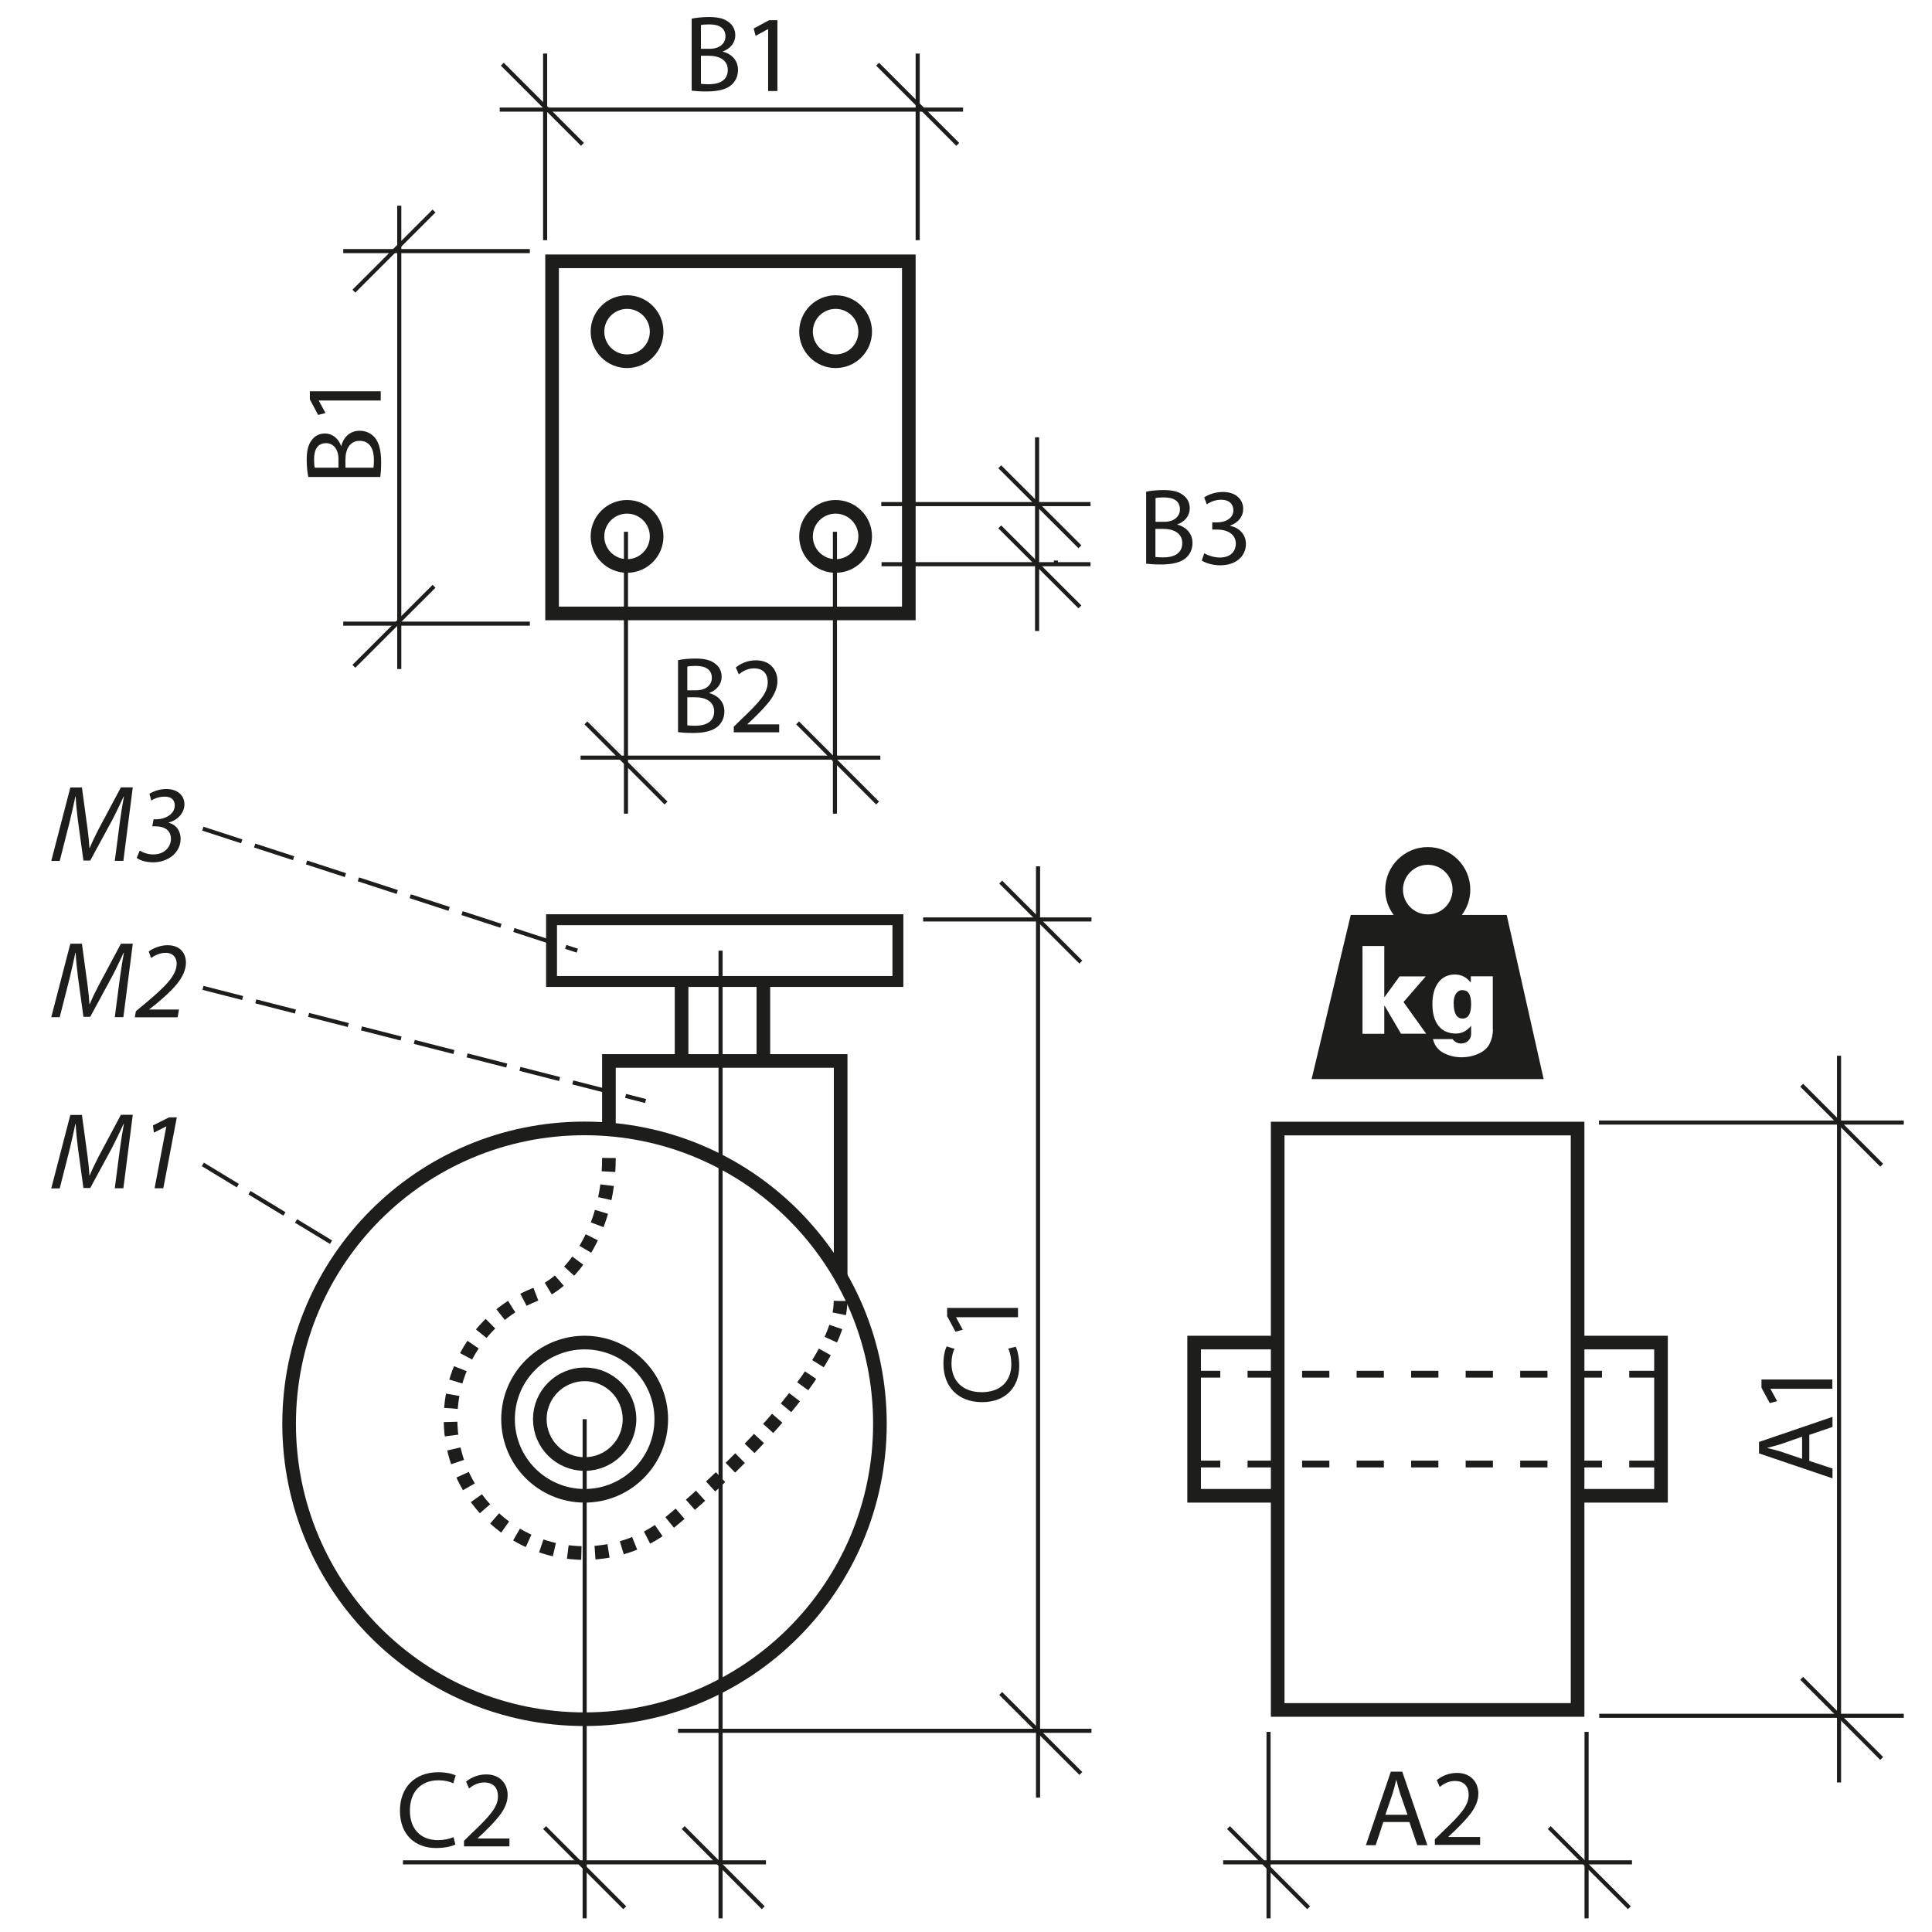 <?xml version="1.0" encoding="UTF-8"?>
<svg xmlns="http://www.w3.org/2000/svg" version="1.1" viewBox="0 0 141.73 141.73">
  <defs>
    <style>
      .cls-1 {
        stroke-dasharray: 0 0 1 1;
      }

      .cls-1, .cls-2, .cls-3, .cls-4, .cls-5, .cls-6 {
        fill: none;
        stroke: #1d1d1b;
      }

      .cls-2 {
        stroke-dasharray: 0 0 3 1;
      }

      .cls-2, .cls-3 {
        stroke-width: .3px;
      }

      .cls-4 {
        stroke-dasharray: 0 0 2 2;
        stroke-width: .5px;
      }

      .cls-5 {
        stroke-width: .8px;
      }

      .cls-7 {
        fill: #1d1d1b;
        stroke-width: 0px;
      }
    </style>
  </defs>
  <g id="Object">
    <g>
      <g>
        <polyline class="cls-6" points="115.73 109.73 121.85 109.73 121.85 98.49 115.73 98.49"/>
        <polyline class="cls-6" points="93.73 98.49 87.6 98.49 87.6 109.73 93.73 109.73"/>
        <rect class="cls-6" x="93.73" y="82.79" width="22" height="42.65"/>
      </g>
      <line class="cls-4" x1="121.52" y1="107.4" x2="87.52" y2="107.4"/>
      <line class="cls-4" x1="87.52" y1="100.81" x2="121.52" y2="100.81"/>
    </g>
    <path class="cls-6" d="M64.55,104.45c0,11.97-9.7,21.67-21.67,21.67s-21.67-9.7-21.67-21.67,9.7-21.67,21.67-21.67,21.67,9.7,21.67,21.67Z"/>
    <circle class="cls-6" cx="42.89" cy="104.11" r="5.62"/>
    <circle class="cls-6" cx="42.89" cy="104.11" r="3.29"/>
    <polyline class="cls-6" points="44.67 82.91 44.67 77.83 61.67 77.83 61.67 93.7"/>
    <path class="cls-1" d="M44.67,84.95c0,5.67-3.06,9.15-5.14,9.91-3.78,1.37-6.48,4.99-6.48,9.24,0,5.43,4.4,9.83,9.83,9.83,2.44,0,4.67-.89,6.39-2.36,0,0,12.39-10.13,12.39-16.13"/>
    <line class="cls-6" x1="56" y1="72" x2="56" y2="77.84"/>
    <line class="cls-6" x1="50" y1="77.84" x2="50" y2="72"/>
    <rect class="cls-6" x="40.5" y="19.17" width="26.17" height="25.83"/>
    <path class="cls-6" d="M48.17,24.33c0,1.2-.97,2.17-2.17,2.17s-2.17-.97-2.17-2.17.97-2.17,2.17-2.17,2.17.97,2.17,2.17Z"/>
    <path class="cls-6" d="M48.17,39.35c0,1.2-.97,2.17-2.17,2.17s-2.17-.97-2.17-2.17.97-2.17,2.17-2.17,2.17.97,2.17,2.17Z"/>
    <path class="cls-6" d="M63.47,24.33c0,1.2-.97,2.17-2.17,2.17s-2.17-.97-2.17-2.17.97-2.17,2.17-2.17,2.17.97,2.17,2.17Z"/>
    <path class="cls-6" d="M63.47,39.35c0,1.2-.97,2.17-2.17,2.17s-2.17-.97-2.17-2.17.97-2.17,2.17-2.17,2.17.97,2.17,2.17Z"/>
    <rect class="cls-5" x="40.46" y="67.47" width="25.41" height="4.53"/>
  </g>
  <g id="Meas._lines" data-name="Meas. lines">
    <line class="cls-3" x1="67.72" y1="67.45" x2="80.07" y2="67.45"/>
    <line class="cls-3" x1="49.74" y1="126.97" x2="80.07" y2="126.97"/>
    <line class="cls-3" x1="76.15" y1="63.55" x2="76.15" y2="131.87"/>
    <line class="cls-3" x1="73.41" y1="64.71" x2="79.29" y2="70.58"/>
    <line class="cls-3" x1="73.41" y1="124.23" x2="79.29" y2="130.1"/>
    <line class="cls-3" x1="117.3" y1="82.35" x2="139.66" y2="82.35"/>
    <line class="cls-3" x1="117.32" y1="125.87" x2="139.66" y2="125.87"/>
    <line class="cls-3" x1="134.91" y1="77.45" x2="134.91" y2="130.76"/>
    <line class="cls-3" x1="132.17" y1="79.61" x2="138.04" y2="85.48"/>
    <line class="cls-3" x1="132.17" y1="123.12" x2="138.04" y2="129"/>
    <line class="cls-2" x1="14.88" y1="60.79" x2="42.35" y2="69.74"/>
    <line class="cls-2" x1="14.89" y1="72.47" x2="47.36" y2="80.77"/>
    <line class="cls-2" x1="14.88" y1="85.42" x2="24.34" y2="91.16"/>
    <line class="cls-3" x1="64.65" y1="36.98" x2="80" y2="36.98"/>
    <line class="cls-3" x1="64.67" y1="41.39" x2="80" y2="41.39"/>
    <line class="cls-3" x1="76.08" y1="32.08" x2="76.08" y2="46.29"/>
    <line class="cls-3" x1="73.34" y1="34.24" x2="79.22" y2="40.11"/>
    <line class="cls-3" x1="73.34" y1="38.65" x2="79.22" y2="44.52"/>
    <line class="cls-3" x1="77.46" y1="41.32" x2="77.46" y2="41.12"/>
    <line class="cls-3" x1="42.98" y1="53.03" x2="48.86" y2="58.91"/>
    <line class="cls-3" x1="58.51" y1="53.03" x2="64.38" y2="58.91"/>
    <line class="cls-3" x1="61.25" y1="39.01" x2="61.25" y2="59.69"/>
    <line class="cls-3" x1="45.92" y1="39.01" x2="45.92" y2="59.69"/>
    <line class="cls-3" x1="42.59" y1="55.58" x2="64.58" y2="55.58"/>
    <line class="cls-3" x1="70.26" y1="10.59" x2="64.38" y2="4.71"/>
    <line class="cls-3" x1="42.73" y1="10.59" x2="36.85" y2="4.71"/>
    <line class="cls-3" x1="39.99" y1="17.62" x2="39.99" y2="3.93"/>
    <line class="cls-3" x1="67.32" y1="17.62" x2="67.32" y2="3.93"/>
    <line class="cls-3" x1="70.65" y1="8.04" x2="36.66" y2="8.04"/>
    <line class="cls-3" x1="31.84" y1="15.48" x2="25.96" y2="21.36"/>
    <line class="cls-3" x1="31.84" y1="43.01" x2="25.96" y2="48.88"/>
    <line class="cls-3" x1="38.87" y1="45.75" x2="25.18" y2="45.75"/>
    <line class="cls-3" x1="38.87" y1="18.42" x2="25.18" y2="18.42"/>
    <line class="cls-3" x1="29.29" y1="15.09" x2="29.29" y2="49.08"/>
    <line class="cls-3" x1="90.12" y1="134.07" x2="96" y2="139.95"/>
    <line class="cls-3" x1="113.65" y1="134.07" x2="119.53" y2="139.95"/>
    <line class="cls-3" x1="116.39" y1="127.05" x2="116.39" y2="140.73"/>
    <line class="cls-3" x1="93.06" y1="127.05" x2="93.06" y2="140.73"/>
    <line class="cls-3" x1="89.73" y1="136.62" x2="119.72" y2="136.62"/>
    <line class="cls-3" x1="39.95" y1="134.07" x2="45.83" y2="139.95"/>
    <line class="cls-3" x1="50.12" y1="134.07" x2="55.99" y2="139.95"/>
    <line class="cls-3" x1="52.86" y1="69.74" x2="52.86" y2="140.73"/>
    <line class="cls-3" x1="42.89" y1="104.11" x2="42.89" y2="140.73"/>
    <line class="cls-3" x1="29.56" y1="136.62" x2="56.19" y2="136.62"/>
    <g>
      <path class="cls-7" d="M107.3,72.63c-.2,0-.36.08-.48.25-.12.16-.18.39-.18.69,0,.77.22,1.15.65,1.15s.63-.36.63-1.06-.21-1.02-.62-1.02Z"/>
      <path class="cls-7" d="M110.53,67.12h-3.29c.39-.52.62-1.16.62-1.86,0-1.72-1.4-3.12-3.12-3.12s-3.12,1.4-3.12,3.12c0,.7.23,1.34.62,1.86h-3.15l-2.87,12.04h17.02l-2.71-12.04ZM102.78,75.84l-1.2-2.05h-.03v2.05h-1.6v-6.44h1.6v3.73h.03l1.09-1.5h1.92l-1.63,1.88,1.66,2.32h-1.85ZM102.92,65.26c0-1,.82-1.82,1.82-1.82s1.82.81,1.82,1.82-.81,1.82-1.82,1.82-1.82-.82-1.82-1.82ZM109.52,75.53c0,.36-.08.7-.23,1.01-.15.32-.42.57-.81.75-.39.18-.81.27-1.27.27s-.89-.1-1.3-.31c-.4-.2-.67-.54-.79-1.02h1.44c.16.21.37.32.62.32.21,0,.39-.07.53-.2.14-.14.21-.3.21-.5v-.6c-.31.38-.68.57-1.12.57-.54,0-.97-.19-1.27-.56-.3-.38-.45-.91-.45-1.6s.15-1.2.44-1.59c.29-.38.7-.58,1.21-.58.46,0,.84.19,1.15.57h.02v-.44h1.61v3.89Z"/>
    </g>
  </g>
  <g id="Numbers">
    <g>
      <path class="cls-7" d="M8.42,87.17l.38-2.91c.07-.51.19-1.3.29-1.82h-.02c-.25.54-.55,1.18-.84,1.74l-1.61,2.97h-.5l-.4-2.9c-.08-.62-.14-1.25-.17-1.8h-.02c-.11.5-.28,1.31-.41,1.82l-.74,2.91h-.62l1.4-5.39h.85l.42,3.09c.06.46.11.94.13,1.35h.02c.17-.41.4-.89.63-1.34l1.66-3.11h.87l-.69,5.39h-.64Z"/>
      <path class="cls-7" d="M12.2,82.64h-.02l-.89.45-.07-.53,1.18-.59h.57l-.99,5.2h-.64l.86-4.53Z"/>
    </g>
    <g>
      <path class="cls-7" d="M8.42,63.16l.38-2.91c.07-.51.19-1.3.29-1.82h-.02c-.25.54-.55,1.18-.84,1.73l-1.61,2.97h-.5l-.4-2.9c-.08-.62-.14-1.25-.17-1.8h-.02c-.11.5-.28,1.31-.41,1.82l-.74,2.91h-.62l1.4-5.39h.85l.42,3.09c.06.46.11.94.13,1.35h.02c.17-.41.4-.89.63-1.34l1.66-3.11h.87l-.69,5.39h-.64Z"/>
      <path class="cls-7" d="M10.24,62.39c.2.12.53.29,1,.29.89,0,1.3-.61,1.3-1.14,0-.65-.5-.92-1.11-.92h-.26l.1-.52h.26c.49,0,1.29-.32,1.29-1.01,0-.4-.24-.65-.74-.65-.39,0-.75.13-.98.29l-.14-.5c.33-.2.78-.35,1.24-.35.87,0,1.33.52,1.33,1.12,0,.68-.55,1.18-1.15,1.34v.02c.57.14.87.62.87,1.18,0,.98-.89,1.72-2.02,1.72-.56,0-1.02-.17-1.2-.33l.22-.53Z"/>
    </g>
    <g>
      <path class="cls-7" d="M8.42,74.62l.38-2.91c.07-.51.19-1.3.29-1.82h-.02c-.25.54-.55,1.18-.84,1.73l-1.61,2.97h-.5l-.4-2.9c-.08-.62-.14-1.25-.17-1.8h-.02c-.11.5-.28,1.31-.41,1.82l-.74,2.91h-.62l1.4-5.39h.85l.42,3.09c.06.46.11.94.13,1.35h.02c.17-.41.4-.89.63-1.33l1.66-3.11h.87l-.69,5.39h-.64Z"/>
      <path class="cls-7" d="M9.89,74.62l.08-.44.78-.65c1.39-1.17,2.21-1.98,2.21-2.84,0-.38-.21-.79-.81-.79-.46,0-.83.21-1.07.38l-.17-.48c.36-.27.9-.46,1.38-.46.98,0,1.35.65,1.35,1.27,0,1.1-1.01,2.06-2.25,3.09l-.44.34v.02h2.18l-.1.57h-3.14Z"/>
    </g>
    <g>
      <path class="cls-7" d="M33.41,135.31c-.25.13-.77.26-1.42.26-1.52,0-2.65-.96-2.65-2.73s1.14-2.83,2.81-2.83c.66,0,1.1.14,1.28.24l-.18.57c-.26-.13-.63-.22-1.08-.22-1.26,0-2.1.81-2.1,2.22,0,1.33.76,2.17,2.06,2.17.43,0,.86-.09,1.14-.22l.14.56Z"/>
      <path class="cls-7" d="M34.04,135.47v-.43l.55-.54c1.33-1.26,1.94-1.93,1.94-2.72,0-.53-.25-1.02-1.02-1.02-.47,0-.86.24-1.1.44l-.22-.5c.35-.29.87-.53,1.47-.53,1.11,0,1.58.77,1.58,1.51,0,.96-.7,1.73-1.79,2.79l-.41.38v.02h2.33v.58h-3.32Z"/>
    </g>
    <g>
      <path class="cls-7" d="M50.74,1.37c.3-.07.79-.12,1.27-.12.7,0,1.14.12,1.47.39.28.21.46.53.46.95,0,.53-.35.98-.91,1.18v.02c.51.12,1.11.54,1.11,1.34,0,.46-.18.82-.46,1.08-.37.34-.98.5-1.86.5-.48,0-.85-.03-1.08-.06V1.37ZM51.43,3.58h.63c.73,0,1.16-.39,1.16-.91,0-.62-.47-.88-1.18-.88-.32,0-.5.02-.62.05v1.74ZM51.43,6.15c.14.02.34.03.58.03.72,0,1.38-.26,1.38-1.05,0-.73-.63-1.04-1.39-1.04h-.58v2.06Z"/>
      <path class="cls-7" d="M56.35,2.14h-.02l-.9.49-.14-.54,1.14-.61h.6v5.2h-.68V2.14Z"/>
    </g>
    <g>
      <path class="cls-7" d="M22.62,35c-.07-.3-.12-.79-.12-1.27,0-.7.12-1.14.39-1.47.21-.28.53-.46.95-.46.53,0,.98.35,1.18.91h.02c.12-.51.54-1.11,1.34-1.11.46,0,.82.18,1.08.46.34.37.5.98.5,1.85,0,.48-.03.85-.06,1.08h-5.29ZM24.83,34.3v-.63c0-.73-.39-1.16-.91-1.16-.62,0-.88.47-.88,1.18,0,.32.02.5.05.62h1.74ZM27.4,34.3c.02-.14.03-.34.03-.58,0-.72-.26-1.38-1.05-1.38-.73,0-1.04.63-1.04,1.39v.58h2.06Z"/>
      <path class="cls-7" d="M23.39,29.38v.02l.49.9-.54.14-.61-1.14v-.6h5.2v.68h-4.54Z"/>
    </g>
    <g>
      <path class="cls-7" d="M49.74,48.43c.3-.07.79-.12,1.27-.12.7,0,1.14.12,1.47.39.28.21.46.53.46.95,0,.53-.35.98-.91,1.18v.02c.51.12,1.11.54,1.11,1.34,0,.46-.18.82-.46,1.08-.37.34-.98.5-1.86.5-.48,0-.85-.03-1.08-.06v-5.29ZM50.43,50.64h.63c.73,0,1.16-.39,1.16-.91,0-.62-.47-.88-1.18-.88-.32,0-.5.02-.62.05v1.74ZM50.43,53.21c.14.02.34.03.58.03.72,0,1.38-.26,1.38-1.05,0-.73-.63-1.04-1.39-1.04h-.58v2.06Z"/>
      <path class="cls-7" d="M53.83,53.74v-.43l.55-.54c1.33-1.26,1.94-1.93,1.94-2.72,0-.53-.25-1.02-1.02-1.02-.47,0-.86.24-1.1.44l-.22-.5c.35-.3.87-.53,1.47-.53,1.11,0,1.58.77,1.58,1.51,0,.96-.7,1.73-1.79,2.79l-.41.38v.02h2.33v.58h-3.32Z"/>
    </g>
    <g>
      <path class="cls-7" d="M84.08,36.07c.3-.07.79-.12,1.27-.12.7,0,1.14.12,1.47.39.28.21.46.53.46.95,0,.53-.35.98-.91,1.18v.02c.51.12,1.11.54,1.11,1.34,0,.46-.18.82-.46,1.08-.37.34-.98.5-1.86.5-.48,0-.85-.03-1.08-.06v-5.29ZM84.77,38.28h.63c.73,0,1.16-.39,1.16-.91,0-.62-.47-.88-1.17-.88-.32,0-.5.02-.62.05v1.74ZM84.77,40.86c.14.02.34.03.58.03.72,0,1.38-.26,1.38-1.05,0-.73-.63-1.04-1.39-1.04h-.58v2.06Z"/>
      <path class="cls-7" d="M88.33,40.58c.2.12.66.32,1.15.32.9,0,1.18-.57,1.18-1.01,0-.73-.66-1.04-1.34-1.04h-.39v-.53h.39c.51,0,1.16-.26,1.16-.88,0-.42-.26-.78-.91-.78-.42,0-.82.18-1.04.34l-.19-.51c.28-.2.81-.4,1.37-.4,1.02,0,1.49.61,1.49,1.24,0,.54-.33,1-.96,1.23v.02c.64.12,1.16.6,1.16,1.33,0,.83-.66,1.56-1.89,1.56-.58,0-1.1-.18-1.35-.35l.19-.54Z"/>
    </g>
    <g>
      <path class="cls-7" d="M101.48,133.66l-.56,1.7h-.72l1.83-5.39h.84l1.84,5.39h-.74l-.58-1.7h-1.91ZM103.25,133.12l-.54-1.55c-.11-.35-.19-.67-.27-.98h-.02c-.07.31-.16.65-.26.98l-.53,1.56h1.62Z"/>
      <path class="cls-7" d="M105.26,135.36v-.43l.55-.54c1.33-1.26,1.93-1.93,1.93-2.72,0-.53-.25-1.02-1.02-1.02-.47,0-.86.24-1.1.44l-.22-.5c.35-.29.87-.53,1.47-.53,1.11,0,1.58.77,1.58,1.51,0,.96-.7,1.73-1.79,2.79l-.41.38v.02h2.33v.58h-3.32Z"/>
    </g>
    <g>
      <path class="cls-7" d="M74.51,98.79c.13.25.26.77.26,1.42,0,1.52-.96,2.65-2.73,2.65s-2.83-1.14-2.83-2.81c0-.66.14-1.09.24-1.28l.57.18c-.13.26-.22.63-.22,1.08,0,1.26.81,2.1,2.22,2.1,1.33,0,2.17-.76,2.17-2.06,0-.43-.09-.86-.22-1.14l.56-.14Z"/>
      <path class="cls-7" d="M70.14,96.63v.02l.49.9-.54.14-.61-1.14v-.6h5.2v.68h-4.54Z"/>
    </g>
    <g>
      <path class="cls-7" d="M132.73,107.17l1.7.56v.72l-5.39-1.83v-.84l5.39-1.84v.74l-1.7.58v1.91ZM132.19,105.4l-1.55.54c-.35.11-.67.19-.98.27v.02c.31.07.65.16.98.26l1.56.53v-1.62Z"/>
      <path class="cls-7" d="M129.88,101.87v.02l.49.9-.54.14-.61-1.13v-.6h5.2v.68h-4.54Z"/>
    </g>
  </g>
</svg>